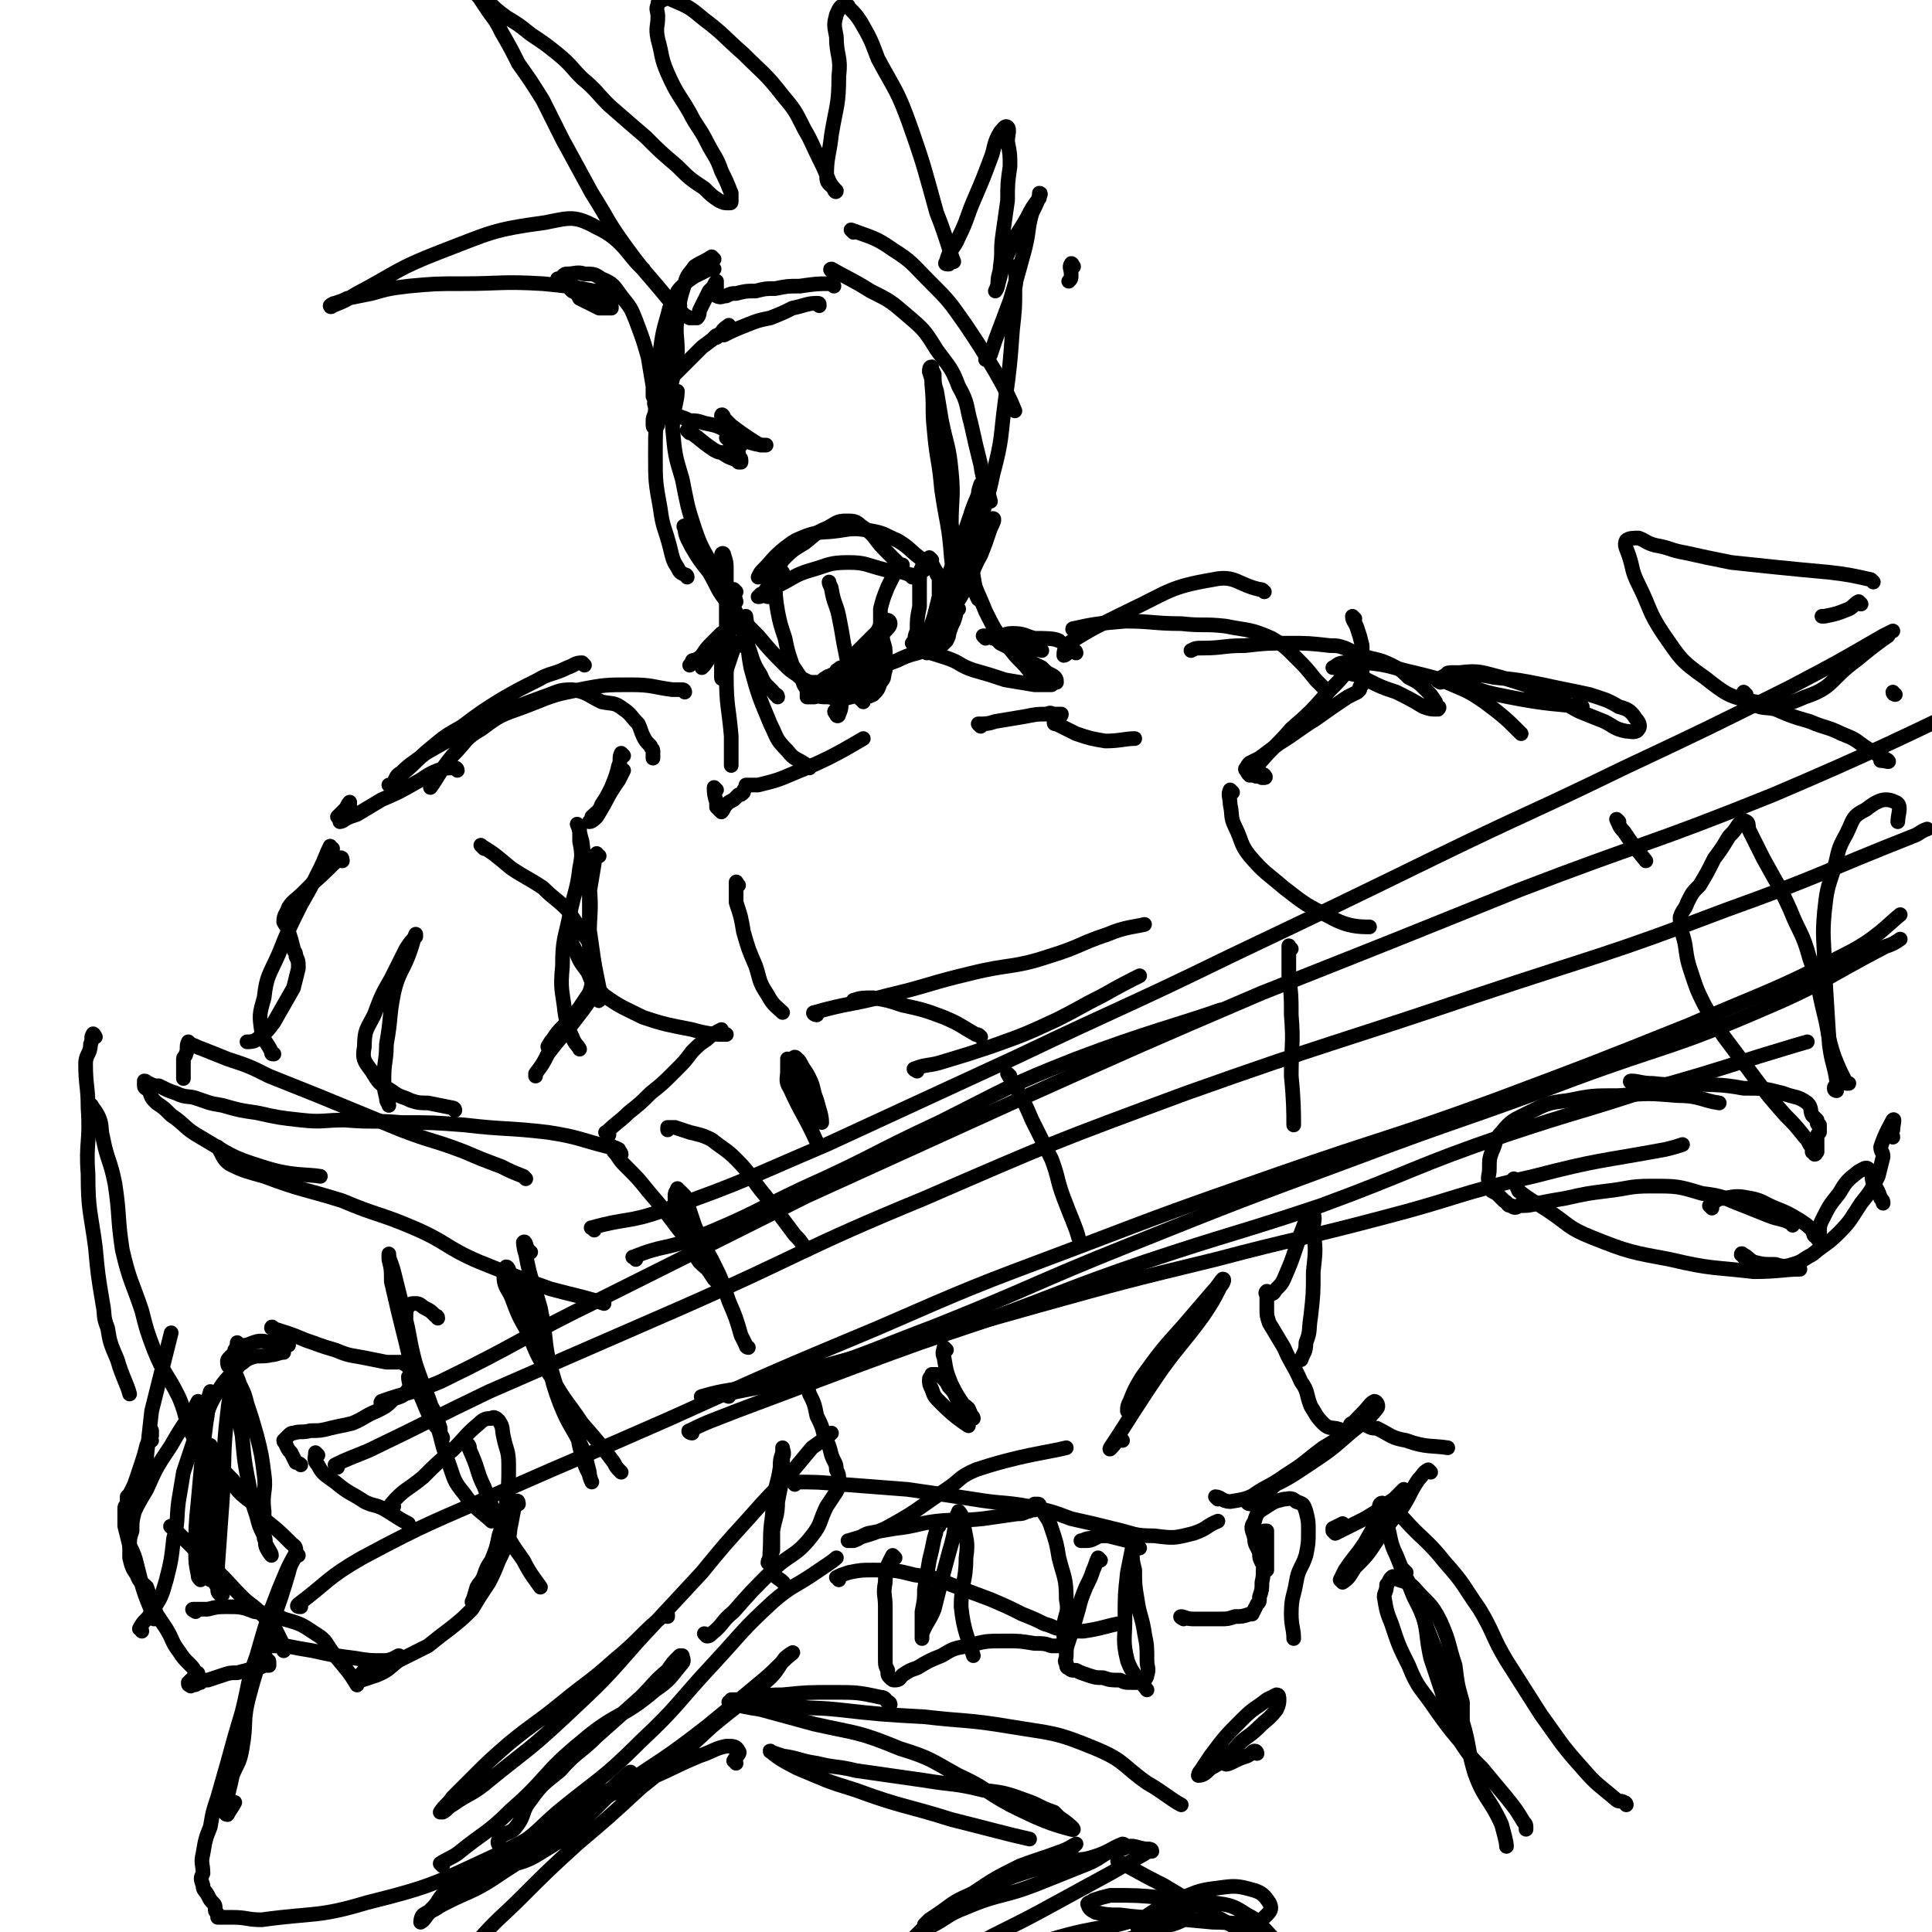 <svg viewBox='0 0 790 790' version='1.1' xmlns='http://www.w3.org/2000/svg' xmlns:xlink='http://www.w3.org/1999/xlink'><g fill='none' stroke='rgb(0,0,0)' stroke-width='6' stroke-linecap='round' stroke-linejoin='round'><path d='M301,242c0,0 -1,-1 -1,-1 0,2 1,5 1,5 -1,0 -2,-2 -4,-4 -3,-5 -3,-5 -5,-9 -4,-8 -5,-8 -8,-17 -3,-9 -3,-10 -5,-20 -3,-10 -3,-10 -4,-21 0,-7 2,-11 2,-15 '/><path d='M281,236c0,0 0,-1 -1,-1 -2,-1 -2,-1 -3,-3 -2,-3 -2,-4 -3,-8 -2,-8 -3,-8 -4,-16 -2,-11 -2,-11 -2,-22 0,-11 0,-11 2,-23 0,-8 1,-8 3,-16 1,-6 0,-6 1,-12 1,-4 1,-4 2,-8 1,-1 1,-1 2,-2 '/><path d='M292,106c0,0 -1,-1 -1,-1 -3,2 -4,2 -7,4 -2,3 -3,3 -4,7 -2,6 -2,7 -3,13 -1,8 0,8 0,15 -1,6 -1,6 -2,11 -1,4 -1,4 -2,8 -1,3 -1,3 -2,6 -1,2 -1,2 -2,4 0,1 0,1 -1,2 0,0 -1,0 -1,-1 0,-1 0,-1 0,-2 0,-2 1,-2 1,-5 0,-3 0,-3 1,-7 0,-9 0,-9 1,-17 1,-7 1,-7 3,-14 1,-4 1,-4 3,-7 1,-3 1,-3 3,-5 2,-2 2,-2 5,-4 2,-1 2,-1 4,-2 2,-1 2,-1 4,-1 0,0 0,0 0,0 '/><path d='M341,117c0,0 0,-1 -1,-1 -6,0 -6,0 -13,1 -5,0 -5,0 -10,1 -4,0 -4,0 -8,1 -4,0 -4,0 -8,1 -2,0 -2,0 -4,1 -2,0 -2,1 -4,0 0,-1 0,-2 0,-3 0,-1 0,-1 0,-2 0,-1 0,-1 0,-1 0,0 -1,1 -1,2 -1,1 -1,1 -2,2 -1,2 -1,2 -2,4 -1,2 -1,2 -2,4 0,1 0,2 -1,3 -1,0 -2,0 -3,0 -2,-1 -2,-1 -3,-2 -3,-3 -3,-3 -6,-6 -9,-11 -9,-10 -17,-21 -8,-11 -7,-11 -14,-22 -6,-11 -6,-11 -12,-22 -4,-8 -4,-8 -8,-16 -5,-8 -5,-8 -10,-15 -3,-6 -3,-6 -7,-13 -2,-4 -2,-4 -5,-8 -2,-3 -2,-3 -4,-6 -1,-1 -1,-1 -2,-3 0,0 -1,-1 -1,-1 1,1 2,1 3,3 2,1 2,1 4,3 3,3 3,3 7,6 5,3 5,3 10,7 6,4 6,4 11,8 6,5 5,5 10,10 6,5 6,6 11,11 8,7 8,7 15,13 6,6 6,6 13,12 5,5 5,5 11,9 3,3 3,3 6,5 2,1 2,1 4,1 1,0 1,0 1,-1 0,-2 0,-2 0,-3 -2,-5 -2,-5 -4,-9 -2,-6 -3,-6 -6,-12 -3,-6 -4,-6 -7,-12 -4,-7 -5,-7 -9,-16 -3,-7 -2,-7 -4,-14 -1,-5 0,-5 0,-9 0,-3 -1,-3 0,-5 0,-1 0,-2 2,-2 2,-1 2,-1 4,0 7,3 7,3 13,8 8,6 8,7 16,14 8,8 9,8 16,17 5,6 5,6 9,14 3,5 3,6 6,12 2,4 2,4 4,9 1,2 2,3 3,4 0,1 -1,0 -1,-1 -2,-2 -3,-2 -3,-5 0,-8 1,-8 2,-17 2,-12 3,-12 3,-24 1,-8 -1,-8 -1,-16 -1,-5 -1,-5 0,-9 1,-2 1,-3 3,-4 1,0 2,0 2,1 3,3 3,3 5,6 4,7 4,7 7,15 7,13 8,13 13,27 6,17 6,18 11,36 4,10 5,15 7,20 '/><path d='M388,108c-1,0 -2,0 -1,-1 1,-5 3,-5 5,-10 4,-8 3,-8 7,-17 3,-7 3,-7 6,-15 2,-5 1,-6 4,-11 1,-1 2,-3 3,-2 1,1 0,3 0,6 1,5 1,5 1,10 -1,7 -1,7 -1,14 -1,7 -1,7 -2,14 -1,7 0,7 -1,13 0,3 -1,3 -1,7 0,1 -1,3 -1,3 1,-1 1,-3 2,-6 1,-5 1,-5 3,-9 3,-8 4,-8 8,-15 2,-4 2,-4 5,-8 0,-1 1,-2 0,-2 0,2 -1,4 -3,8 -2,7 -1,7 -3,15 -3,11 -3,11 -6,21 -3,8 -3,8 -6,16 -1,3 -1,3 -2,6 -1,1 -1,1 -2,2 '/><path d='M439,109c0,0 -1,-2 -1,-1 -1,1 0,2 0,4 0,2 0,2 -1,3 '/><path d='M349,95c0,0 -1,-1 -1,-1 8,3 10,3 17,8 8,5 8,6 15,13 8,8 8,8 15,18 6,9 6,9 12,19 4,7 6,11 8,16 '/><path d='M341,111c-1,0 -2,-1 -1,-1 7,4 8,4 16,9 8,4 8,4 15,10 7,6 7,6 12,14 5,7 6,7 9,15 4,7 3,8 5,15 2,9 2,9 4,17 1,7 2,7 4,15 0,0 0,0 0,0 '/><path d='M281,216c-1,0 -2,-1 -1,-1 0,4 1,5 3,9 3,5 3,5 7,10 4,7 3,7 8,13 6,7 6,7 12,13 5,6 5,6 11,12 2,2 2,2 5,4 1,1 1,1 3,2 2,1 2,1 4,1 1,0 1,0 2,0 2,-1 1,-1 3,-2 1,-1 1,0 2,-1 1,0 1,-1 2,-1 0,-1 0,-1 1,-1 0,0 0,-1 1,-1 0,0 0,0 1,0 0,-1 1,-1 1,-1 2,-3 2,-3 4,-5 4,-4 4,-4 8,-8 2,-2 1,-3 4,-5 1,-1 2,0 2,1 0,1 -1,2 -3,4 -4,6 -4,5 -8,11 -4,6 -5,6 -8,13 -2,4 0,5 -2,9 0,1 -1,1 -1,0 -1,-1 -1,-1 0,-2 2,-4 2,-3 5,-6 4,-5 4,-4 8,-8 2,-3 2,-4 3,-6 0,-1 -1,-1 -1,-1 -2,2 -2,2 -4,4 -3,3 -3,3 -5,5 -1,2 -2,3 -1,4 0,0 2,-1 4,-2 5,-3 7,-5 10,-6 '/><path d='M387,248c0,0 -1,-1 -1,-1 0,1 0,5 1,4 3,-2 4,-4 7,-9 4,-7 3,-8 7,-15 2,-5 2,-5 4,-11 1,-2 2,-4 1,-4 -1,1 -2,3 -3,7 -4,6 -5,6 -8,13 -3,8 -2,9 -6,17 -3,6 -3,6 -6,12 -2,2 -2,2 -3,5 0,0 -1,1 -1,1 1,-3 2,-4 3,-8 2,-9 1,-9 4,-18 4,-13 5,-12 9,-25 2,-6 2,-6 5,-13 0,-2 0,-2 1,-5 0,0 1,-1 1,-1 -2,6 -3,7 -5,13 -1,6 -2,6 -3,12 -1,5 -1,5 -2,10 -1,4 -1,4 -1,9 0,3 0,3 0,7 0,3 0,3 -1,6 -1,2 -1,2 -2,5 0,1 0,1 -1,3 -1,1 -1,1 -2,2 -1,1 -1,1 -2,1 -2,1 -2,1 -5,1 -5,2 -5,1 -11,4 -8,3 -8,3 -16,7 -6,2 -6,2 -12,5 -3,2 -3,2 -6,3 -2,0 -2,0 -3,0 0,-1 0,-1 0,-2 '/><path d='M392,249c0,0 -1,0 -1,-1 -1,-2 -1,-2 -1,-5 -1,-8 0,-8 -1,-15 -1,-14 -2,-14 -4,-28 -1,-12 -2,-12 -3,-24 -1,-9 0,-9 -1,-19 0,-2 0,-2 -1,-5 0,-1 0,-2 1,-2 0,1 0,1 1,3 0,3 0,4 1,7 1,6 1,6 2,12 2,10 3,10 4,21 1,10 0,11 0,21 1,9 1,9 2,17 0,4 0,4 0,7 0,1 0,2 0,2 '/><path d='M302,264c0,0 -1,-1 -1,-1 -1,2 -1,2 -2,5 -1,3 -1,3 -2,6 0,1 0,1 -1,2 0,0 0,0 0,1 -1,0 -1,1 -1,0 0,-2 0,-3 0,-5 1,-4 2,-3 2,-7 1,-2 1,-2 1,-4 0,-2 0,-2 0,-3 -1,0 -2,1 -3,1 -2,2 -2,2 -4,4 -2,2 -2,2 -4,5 -1,1 -1,1 -3,2 -1,0 -1,0 -1,1 0,0 -1,1 -1,1 '/><path d='M299,257c-1,0 -1,-1 -1,-1 -2,2 -2,3 -3,6 -2,2 -2,2 -3,5 -2,2 -2,2 -4,5 0,0 -1,1 -1,1 '/><path d='M280,283c0,0 0,-1 -1,-1 -2,0 -2,0 -4,0 -8,-1 -8,-2 -17,-2 -10,0 -11,0 -21,2 -10,2 -10,2 -20,6 -10,4 -11,3 -20,10 -7,4 -6,5 -12,11 -5,6 -6,9 -9,13 '/><path d='M239,272c0,0 -1,-1 -1,-1 -3,0 -3,1 -6,2 -6,3 -7,2 -12,5 -8,4 -8,4 -15,8 -8,5 -8,5 -16,11 -7,4 -7,4 -13,9 -6,5 -5,5 -11,10 -2,2 -2,2 -4,4 -1,1 -2,1 -2,1 0,0 1,0 2,-1 1,-2 1,-3 3,-4 4,-4 5,-4 10,-8 12,-7 13,-7 26,-14 11,-5 11,-5 22,-9 6,-2 6,-3 12,-3 6,1 6,2 12,5 5,1 5,0 9,3 3,2 3,3 6,6 1,2 1,3 2,5 1,2 1,2 3,4 0,1 1,1 1,2 0,1 0,2 0,3 '/><path d='M255,309c0,0 -1,-1 -1,-1 -1,2 0,3 -1,5 -1,4 -1,4 -3,9 -2,4 -2,4 -4,7 -1,3 -2,3 -4,5 0,1 -1,2 -1,2 1,0 2,-1 3,-2 5,-8 4,-8 9,-15 1,-2 1,-2 2,-4 '/><path d='M187,315c0,0 0,-1 -1,-1 -3,0 -4,0 -7,1 -5,2 -5,3 -9,5 -7,4 -7,4 -14,7 -5,3 -5,3 -10,6 -3,1 -3,1 -5,2 -1,1 -2,1 -2,1 0,-1 0,-2 1,-3 1,-1 2,0 3,-2 0,-1 0,-3 0,-3 -1,1 -1,2 -2,3 -1,1 -1,1 -2,2 0,0 -1,1 -1,1 '/><path d='M215,482c0,0 0,0 -1,-1 -5,-2 -5,-2 -9,-4 -8,-3 -8,-3 -15,-6 -13,-5 -13,-4 -26,-9 -17,-7 -17,-7 -34,-14 -10,-4 -10,-4 -20,-8 -8,-4 -8,-4 -17,-7 -5,-2 -5,-2 -10,-4 -3,-1 -2,-1 -5,-2 0,0 -1,-1 -1,-1 -1,2 0,3 -1,5 0,1 -1,1 -1,2 0,4 0,6 0,8 '/><path d='M39,424c0,0 -1,-2 -1,-1 -1,1 0,2 -1,4 0,4 -2,4 -2,8 0,9 1,9 1,18 1,14 -1,14 0,27 0,15 1,15 3,30 1,11 1,11 3,23 1,5 0,5 2,10 1,6 1,6 4,13 2,7 4,10 5,14 '/><path d='M38,453c0,0 -1,-2 -1,-1 1,1 2,2 3,4 2,4 1,5 2,9 2,10 3,9 5,19 2,13 1,14 3,27 3,13 4,13 8,25 2,8 2,8 5,16 4,10 5,9 10,19 4,9 2,10 7,18 7,10 7,10 16,19 4,5 6,5 10,9 '/><path d='M86,595c0,-1 -1,-2 -1,-1 2,1 2,2 4,4 3,4 3,4 6,7 3,4 3,4 7,8 4,4 3,5 7,9 5,4 5,4 10,9 1,1 2,1 2,3 0,4 -2,4 -3,9 -3,10 -3,10 -7,21 -4,14 -5,14 -9,29 -3,11 -1,11 -3,22 -1,6 -2,6 -4,11 -1,5 -1,4 -2,9 -1,3 -1,3 -1,6 0,0 0,1 1,1 1,-2 2,-3 3,-5 '/><path d='M122,636c-1,0 -1,-1 -1,-1 -4,7 -4,8 -7,15 -5,13 -5,13 -9,27 -4,11 -3,11 -6,23 -3,10 -3,10 -6,21 -2,7 -2,7 -4,14 -2,6 -2,6 -3,12 -2,5 -2,5 -3,11 -1,4 0,4 0,8 -1,2 -1,2 0,5 0,2 1,2 2,4 1,2 1,2 2,3 1,1 1,1 1,3 0,0 0,0 0,0 0,1 1,1 1,2 0,0 0,1 0,1 1,0 2,0 3,0 1,0 1,0 3,0 6,0 6,1 12,1 22,-3 23,-1 43,-7 28,-7 28,-8 54,-20 23,-11 32,-19 45,-26 '/><path d='M181,763c0,0 -1,-1 -1,-1 3,-2 4,-2 7,-4 11,-9 12,-8 22,-18 15,-13 13,-15 29,-28 14,-12 16,-9 30,-21 6,-4 6,-5 11,-11 1,-1 0,-2 0,-3 0,0 -1,0 -1,0 -3,3 -3,3 -5,6 -6,5 -5,5 -11,11 -9,8 -9,8 -18,16 -7,7 -8,6 -15,14 -6,5 -7,5 -12,12 -4,5 -2,6 -6,11 -2,3 -5,2 -7,5 -1,2 0,2 1,4 0,1 1,1 2,1 3,-1 3,-1 6,-3 8,-6 7,-6 15,-13 17,-14 18,-13 34,-29 16,-15 15,-16 30,-32 12,-13 11,-13 24,-25 8,-7 9,-6 19,-13 3,-2 6,-4 7,-5 '/><path d='M322,649c0,0 0,0 -1,-1 -2,-3 -4,-2 -5,-6 -2,-5 -1,-6 -1,-12 0,-8 1,-8 1,-15 1,-8 2,-8 3,-15 0,-3 0,-3 1,-6 0,-1 0,-2 0,-2 0,1 1,2 0,4 0,4 0,4 0,8 -1,5 -1,5 -2,10 0,6 -1,6 -2,12 0,4 0,4 0,8 -1,3 -2,4 -2,5 '/><path d='M306,551c0,0 -1,0 -1,-1 -1,-2 -1,-2 -2,-4 -2,-7 -2,-7 -5,-14 -3,-9 -3,-9 -7,-17 -4,-7 -4,-7 -7,-14 -2,-6 -2,-6 -4,-12 -1,-1 -1,-1 -2,-2 -1,0 -1,-1 -1,-1 0,1 -1,1 -1,3 0,3 0,3 1,6 2,7 2,7 6,13 2,5 2,4 5,9 2,3 2,3 4,6 1,1 1,1 2,2 0,1 1,1 0,1 0,-1 0,-2 -1,-3 -3,-4 -4,-4 -7,-7 -5,-7 -4,-8 -9,-14 -6,-8 -6,-8 -12,-15 -4,-5 -4,-5 -9,-10 -2,-2 -2,-2 -4,-5 -1,-1 -1,-1 -2,-3 0,0 0,-1 0,0 0,0 0,1 1,1 0,1 0,1 1,1 1,1 1,1 1,1 0,0 1,0 1,0 0,-1 -1,-1 -1,-2 -2,-1 -2,-1 -4,-1 -12,-3 -12,-4 -25,-6 -17,-2 -17,-1 -34,-3 -13,-1 -13,-1 -26,-1 -11,-1 -11,0 -23,-1 -9,0 -9,1 -18,0 -9,-1 -9,-1 -18,-3 -7,-1 -7,-1 -14,-3 -6,-1 -5,-1 -11,-3 -3,-1 -4,0 -8,-2 -3,-1 -3,-1 -7,-3 -2,0 -2,0 -4,-1 -1,0 -1,-1 -2,-1 0,0 0,1 0,2 0,1 1,1 2,2 1,3 1,3 3,5 3,2 3,2 6,5 6,4 5,5 12,9 12,7 12,8 25,12 12,4 18,3 24,4 '/><path d='M90,470c0,0 -1,-1 -1,-1 2,3 2,5 5,7 6,3 7,3 14,5 16,6 16,5 32,10 14,6 15,5 29,11 14,6 13,8 27,14 15,6 15,6 29,11 11,3 13,3 22,6 '/><path d='M260,515c0,-1 -2,-1 -1,-1 12,-5 13,-3 26,-8 22,-9 22,-10 43,-20 29,-13 28,-14 56,-27 28,-14 28,-15 56,-26 29,-11 42,-14 59,-20 '/><path d='M243,503c0,-1 -2,-1 -1,-1 14,-4 15,-2 29,-7 34,-12 34,-13 67,-27 39,-18 39,-18 78,-36 44,-21 44,-20 87,-41 42,-20 42,-20 83,-40 39,-19 39,-18 78,-37 34,-16 34,-16 68,-33 19,-10 19,-10 38,-21 2,-1 2,-1 4,-2 '/><path d='M288,572c0,0 -2,-1 -1,-1 10,-3 11,-2 23,-5 25,-7 25,-7 51,-14 31,-9 31,-9 63,-18 36,-10 36,-10 73,-19 34,-9 34,-8 68,-17 31,-8 31,-10 62,-17 27,-7 27,-6 54,-11 4,-1 4,-1 7,-2 '/><path d='M283,586c-1,0 -2,-1 -1,-1 8,-4 9,-4 19,-8 24,-9 24,-9 48,-18 27,-10 27,-10 54,-19 33,-12 33,-13 65,-24 36,-12 36,-11 72,-23 38,-14 38,-16 76,-29 30,-10 30,-9 60,-19 21,-6 21,-6 43,-13 10,-3 13,-4 20,-6 '/><path d='M298,571c0,0 -1,0 -1,-1 13,-3 14,-2 28,-7 29,-9 29,-10 58,-21 40,-16 39,-17 79,-33 45,-18 45,-18 91,-35 45,-17 46,-16 91,-33 38,-14 39,-12 76,-28 26,-11 26,-13 51,-26 3,-1 3,-1 6,-3 '/><path d='M157,574c0,0 -2,0 -1,-1 11,-4 12,-3 24,-8 33,-16 33,-18 66,-34 42,-21 42,-21 84,-42 44,-20 44,-20 88,-40 49,-22 49,-22 98,-43 53,-21 53,-21 105,-42 52,-20 52,-18 104,-39 40,-17 56,-25 79,-36 '/><path d='M138,600c0,0 -1,-1 -1,-1 6,-3 7,-3 14,-6 25,-12 24,-12 49,-24 39,-17 39,-17 78,-34 50,-22 49,-24 100,-45 53,-23 53,-23 107,-43 59,-21 60,-20 119,-40 51,-17 52,-16 102,-35 39,-14 38,-15 76,-30 3,-1 3,-2 6,-3 '/><path d='M123,657c-1,0 -2,0 -1,-1 12,-9 12,-11 26,-19 28,-15 28,-14 57,-27 34,-15 35,-15 69,-30 42,-19 42,-19 85,-37 39,-17 39,-17 79,-32 42,-16 42,-16 85,-31 43,-15 44,-14 88,-30 40,-15 40,-15 80,-31 32,-14 33,-13 64,-29 12,-6 17,-12 22,-16 '/><path d='M413,440c0,0 -1,-1 -1,-1 1,2 2,3 3,5 4,7 4,7 7,14 4,8 4,8 8,16 3,8 2,8 5,16 3,8 5,12 6,16 '/><path d='M528,388c-1,0 -1,-2 -1,-1 0,5 0,6 0,12 1,8 1,8 1,16 1,12 0,12 0,25 1,10 1,15 1,20 '/><path d='M662,336c0,0 -1,-1 -1,-1 1,2 1,3 3,5 4,6 5,7 9,12 '/><path d='M761,247c0,0 -1,-1 -1,-1 -2,1 -2,2 -4,3 -5,2 -5,2 -10,3 -1,0 -1,0 -1,0 '/><path d='M733,501c0,0 0,-1 -1,-1 -4,-2 -4,-1 -9,-3 -5,-2 -5,-2 -10,-4 -8,-3 -8,-4 -17,-5 -10,-3 -10,-3 -21,-3 -9,0 -9,1 -18,2 -8,1 -8,1 -17,3 -6,1 -6,1 -11,2 -4,1 -4,1 -8,1 -1,1 -2,1 -3,0 -2,0 -1,-1 -3,-2 -1,-1 -1,-1 -2,-2 -1,-1 -1,-1 -3,-2 0,-2 -1,-2 -1,-3 -1,-3 0,-3 0,-6 0,-4 0,-4 1,-7 2,-4 1,-5 4,-8 4,-5 5,-5 11,-8 8,-4 8,-4 16,-5 10,-2 10,-2 21,-2 12,-1 12,-1 24,0 9,0 10,2 17,3 '/><path d='M668,443c-1,0 -2,-1 -1,-1 3,0 4,1 9,1 8,1 8,0 15,0 11,1 11,0 22,2 8,0 8,0 16,2 5,2 6,1 10,4 2,2 1,3 2,5 1,1 1,1 2,2 0,1 0,1 0,1 0,1 1,1 1,1 0,1 0,2 0,3 -1,1 -1,1 -1,3 0,1 0,1 0,3 0,1 0,1 0,2 -1,0 0,1 -1,1 0,0 0,-1 -1,-1 0,-1 0,-2 -1,-3 -1,-2 -1,-2 -2,-3 -4,-5 -4,-5 -8,-9 -7,-8 -7,-8 -13,-16 -6,-8 -6,-8 -12,-16 -4,-6 -4,-6 -8,-13 -3,-6 -3,-6 -5,-12 -2,-6 -2,-6 -3,-13 -1,-5 -2,-5 -2,-11 1,-3 2,-3 3,-6 2,-4 2,-4 5,-7 3,-5 3,-5 6,-11 3,-4 3,-4 6,-9 2,-2 2,-2 4,-5 1,-1 2,-2 3,-1 1,0 1,2 1,3 3,6 3,6 6,12 6,11 6,10 11,21 4,10 5,9 8,20 4,11 3,11 6,23 2,8 1,8 4,17 2,5 2,5 5,11 0,0 0,0 1,0 '/><path d='M751,446c0,0 -1,0 -1,-1 0,-1 1,-1 1,-3 -1,-7 -2,-7 -3,-15 -1,-16 -1,-16 -2,-32 0,-11 -1,-11 0,-22 1,-9 1,-9 4,-18 2,-7 1,-7 5,-14 3,-6 2,-7 8,-10 5,-4 8,-5 12,-3 3,1 1,5 1,8 '/><path d='M700,494c0,-1 -1,-1 -1,-1 3,-2 3,-3 6,-3 5,-1 6,-1 11,0 5,1 5,2 10,4 5,2 5,2 10,5 3,2 3,2 5,4 1,2 0,2 2,3 0,1 1,1 1,1 0,-1 0,-2 0,-3 0,-2 0,-3 1,-5 3,-6 3,-6 7,-11 3,-5 3,-5 8,-9 2,-1 3,-2 4,-1 2,2 1,3 2,6 2,3 2,3 3,6 1,1 1,1 1,2 '/><path d='M766,238c0,0 -1,-1 -1,-1 -9,-2 -9,-2 -17,-3 -11,-1 -11,-1 -21,-2 -9,-1 -10,-1 -19,-2 -10,-2 -10,-2 -19,-4 -6,-1 -6,-2 -12,-3 -4,-1 -4,-2 -7,-3 -2,0 -4,0 -5,1 -1,2 0,3 1,6 2,6 1,6 4,12 5,10 4,11 10,20 7,10 7,11 17,18 9,7 10,8 21,10 9,2 11,2 20,-2 12,-4 10,-7 21,-15 6,-5 10,-8 13,-10 '/><path d='M714,284c0,0 -1,-1 -1,-1 1,2 2,3 4,5 4,2 5,1 9,2 7,3 7,3 14,5 7,3 7,2 13,5 5,2 5,2 9,5 3,2 3,2 5,3 2,2 4,2 5,3 1,1 -1,0 -3,0 '/><path d='M775,284c0,0 -1,0 -1,-1 '/><path d='M140,352c0,0 0,-2 -1,-1 -5,4 -5,5 -11,10 -2,2 -2,2 -4,4 -3,3 -4,3 -6,6 -1,3 -2,3 -2,6 1,2 2,2 2,4 1,3 1,3 2,7 0,1 1,1 1,3 1,2 1,2 1,5 -1,4 -1,4 -2,8 -4,7 -4,7 -8,14 -3,4 -3,4 -7,7 -1,1 -3,1 -4,1 '/><path d='M136,347c-1,0 -1,-1 -1,-1 -2,4 -2,5 -4,9 -4,8 -4,8 -8,15 -5,10 -5,10 -9,20 -4,9 -5,9 -6,18 -2,7 -2,7 -1,14 1,4 2,4 4,8 0,1 0,1 1,1 '/><path d='M198,347c-1,-1 -2,-2 -1,-1 5,3 6,4 12,9 6,4 7,4 13,8 5,5 5,4 10,9 4,6 4,6 8,12 2,3 1,3 2,7 1,2 1,2 1,4 0,3 0,3 -1,5 0,3 0,3 -1,6 -2,3 -2,3 -4,6 -3,4 -3,4 -6,7 -3,3 -3,3 -5,6 -1,1 -2,3 -2,3 2,-2 4,-4 7,-8 4,-4 4,-4 8,-8 2,-3 1,-3 3,-5 1,-1 2,-2 2,-2 -3,4 -4,6 -8,11 -6,8 -6,7 -12,15 -2,4 -2,4 -5,8 0,0 0,1 0,1 '/><path d='M58,667c0,-1 -1,-1 -1,-1 2,-4 3,-3 5,-7 4,-6 4,-6 6,-13 2,-8 2,-8 3,-17 2,-7 1,-7 2,-15 1,-6 1,-6 2,-12 2,-6 2,-6 4,-12 2,-6 2,-6 5,-11 3,-7 3,-7 7,-13 3,-4 4,-4 7,-8 2,-1 2,-2 5,-3 3,-1 4,0 8,-1 2,0 3,-1 5,-1 '/><path d='M112,544c0,-1 -1,-2 -1,-1 6,2 7,2 14,5 6,2 5,2 12,4 5,2 5,2 11,3 5,1 5,1 10,2 3,0 3,0 6,0 2,1 2,1 3,2 '/><path d='M168,564c0,0 -1,-1 -1,-1 0,2 1,3 0,5 -2,3 -3,3 -6,4 -3,3 -3,3 -7,5 -5,2 -5,3 -10,5 -4,1 -5,1 -9,2 -4,1 -4,1 -8,1 -4,1 -4,0 -7,1 -1,0 -1,0 -2,1 -1,1 -1,1 -2,2 0,1 1,1 1,2 1,2 1,2 2,3 1,2 1,2 2,4 1,0 2,1 2,1 '/><path d='M130,595c0,0 -1,-1 -1,-1 0,2 -1,3 1,5 2,4 3,4 7,7 6,5 6,4 12,8 4,2 4,1 8,3 5,3 6,4 10,6 '/><path d='M161,616c0,-1 -1,-1 -1,-1 5,-6 7,-6 13,-11 6,-6 6,-6 12,-11 6,-6 5,-6 11,-11 2,-2 3,-2 5,-2 1,-1 2,0 3,1 2,3 1,3 2,7 1,5 2,5 2,11 0,8 0,8 -1,16 -1,7 -1,7 -3,13 -1,5 -1,5 -3,10 -2,3 -2,3 -3,6 -1,3 -2,3 -3,5 -1,3 -1,4 -2,6 '/><path d='M212,615c0,0 0,-2 -1,-1 -1,3 -1,4 -2,9 -1,4 0,4 -2,8 -1,3 -1,3 -3,7 -2,5 -2,5 -4,9 -4,6 -4,6 -7,11 -4,4 -4,4 -9,8 -4,3 -4,3 -9,7 -6,3 -6,3 -12,6 -4,3 -4,4 -9,6 -3,1 -3,1 -6,2 -1,0 -2,1 -2,1 0,-1 1,-3 3,-5 2,-1 2,-1 5,-2 2,-1 2,-1 5,-2 1,-1 1,0 3,-1 0,0 2,-1 1,-1 -2,1 -3,2 -6,2 -6,0 -6,0 -12,-1 -8,-1 -8,-1 -17,-3 -6,-1 -6,-1 -11,-2 -3,0 -3,0 -6,0 -2,0 -2,0 -3,0 0,-1 0,-1 -1,-1 0,1 0,2 1,3 0,1 0,1 0,2 1,1 1,1 1,2 1,0 1,0 1,1 0,0 0,0 0,1 0,0 -1,0 -2,0 -2,1 -2,1 -4,1 -3,1 -3,1 -7,2 -3,0 -3,0 -6,1 -3,1 -3,1 -6,2 -2,0 -2,0 -3,1 -2,0 -1,1 -3,1 0,0 0,0 -1,0 0,0 0,1 0,0 -1,0 -1,0 -1,-1 1,-1 1,0 1,-1 1,0 1,0 1,-1 0,0 0,0 1,-1 0,0 1,0 1,0 0,-1 0,-1 -1,-1 -1,-2 -1,-2 -2,-3 -3,-3 -3,-3 -5,-6 -3,-4 -2,-4 -5,-9 -2,-3 -2,-3 -4,-6 -1,-3 -1,-3 -2,-6 -1,-2 -1,-2 -2,-5 -2,-2 -3,-2 -4,-5 -2,-3 -2,-3 -3,-7 0,-2 0,-2 0,-5 0,-3 0,-3 1,-6 0,-4 0,-4 1,-8 2,-4 2,-4 5,-9 4,-9 4,-9 10,-18 5,-9 8,-12 11,-18 '/><path d='M62,589c0,0 -1,0 -1,-1 0,-1 0,-2 1,-3 0,0 0,1 0,2 -1,2 -1,2 -2,4 -1,4 -1,4 -2,7 -1,3 -1,3 -2,6 -1,3 -1,3 -2,5 -1,2 -1,2 -2,3 0,2 0,2 0,3 -1,1 -1,1 -1,2 0,1 0,1 0,2 0,3 0,3 0,5 1,4 1,4 2,8 2,4 2,4 3,8 1,4 1,4 2,8 2,7 4,10 5,14 '/><path d='M71,625c0,0 -2,-1 -1,-1 7,7 8,8 16,16 7,6 7,7 13,13 3,3 4,3 7,6 2,2 2,2 4,4 2,2 2,2 3,4 1,2 1,2 2,4 0,2 1,3 1,4 '/><path d='M80,659c0,0 -2,-1 -1,-1 2,0 3,0 6,0 4,-1 4,-1 8,-1 5,0 6,0 11,2 6,1 6,0 12,3 7,2 7,2 13,6 5,3 4,4 8,9 5,6 6,7 9,12 '/><path d='M61,602c0,0 -1,0 -1,-1 0,-3 0,-3 0,-6 1,-9 1,-9 2,-18 4,-16 4,-16 8,-32 '/><path d='M186,454c0,0 0,-1 -1,-1 -5,-1 -5,-1 -10,-2 -3,0 -4,0 -7,-1 -4,-2 -4,-1 -8,-4 -5,-3 -5,-3 -8,-8 -3,-4 -4,-5 -3,-10 0,-7 1,-7 4,-13 3,-8 3,-8 7,-15 3,-6 3,-6 6,-12 2,-3 2,-3 4,-5 0,0 0,-1 0,-1 -1,2 -1,3 -2,6 -3,9 -5,9 -7,18 -2,10 -1,10 -3,21 0,7 -1,7 -1,14 0,4 0,4 1,8 0,2 1,2 1,3 '/><path d='M179,539c0,-1 -1,-1 -1,-1 -2,-2 -2,-2 -4,-3 -2,-1 -2,-2 -4,-2 -2,0 -2,0 -3,1 -1,2 -1,2 -1,5 -1,5 -1,5 1,11 1,8 2,8 5,16 2,6 3,6 6,12 1,3 1,3 2,6 0,2 0,2 0,3 1,0 1,1 1,1 -1,-2 -1,-3 -3,-5 -3,-5 -3,-5 -5,-10 -5,-11 -4,-12 -7,-24 -3,-12 -3,-12 -6,-25 0,-5 0,-5 -1,-9 0,-1 0,-3 0,-2 0,2 1,3 2,7 2,8 2,8 4,16 3,11 2,11 5,22 4,12 5,11 8,23 3,8 2,8 5,16 3,8 2,8 7,14 4,6 8,8 11,11 '/><path d='M217,512c0,0 -1,0 -1,-1 -1,-1 -1,-4 -2,-3 0,0 0,2 1,5 2,11 3,11 6,22 3,14 1,14 5,27 3,11 5,10 9,20 2,7 1,7 3,13 1,4 1,4 3,8 0,1 1,3 1,3 0,0 -1,-2 -1,-4 -1,-4 -1,-4 -2,-8 -5,-11 -6,-10 -10,-20 -5,-13 -3,-13 -8,-26 -3,-9 -3,-9 -7,-17 -2,-5 -2,-5 -5,-10 -1,-1 -1,-3 -2,-3 0,0 -1,2 -1,3 0,5 1,5 3,9 3,8 3,8 7,15 4,10 4,10 10,19 5,9 6,9 12,18 7,8 7,8 13,16 1,2 1,2 3,4 '/><path d='M192,592c0,-1 -1,-2 -1,-1 1,1 1,2 2,4 3,7 2,7 5,13 3,8 3,8 7,15 4,8 4,8 9,15 3,6 5,8 7,11 '/><path d='M273,661c0,-1 0,-2 -1,-1 -10,8 -10,10 -21,19 -10,9 -10,8 -21,17 -11,9 -11,8 -22,17 -8,7 -8,7 -15,14 -4,4 -4,4 -8,8 -2,3 -3,3 -5,6 0,0 1,0 1,0 2,-1 2,-2 4,-3 7,-5 8,-4 15,-10 16,-13 16,-12 31,-26 16,-15 16,-15 30,-31 13,-14 13,-14 26,-28 9,-11 9,-11 19,-22 8,-9 8,-9 16,-17 5,-6 5,-6 10,-12 4,-3 6,-4 8,-6 '/><path d='M328,558c0,0 -1,-1 -1,-1 0,2 0,3 1,5 2,4 2,4 3,8 2,4 2,4 3,9 2,4 2,4 3,8 2,4 2,4 3,8 1,3 2,3 2,6 1,2 1,2 1,4 0,3 0,3 -1,5 -2,3 -2,3 -4,6 -3,6 -2,7 -6,12 -7,9 -9,7 -17,15 -8,8 -8,8 -15,16 -5,4 -4,5 -9,9 -1,1 -1,1 -2,1 0,0 0,0 -1,-1 '/><path d='M330,511c0,0 -1,0 -1,-1 -2,-3 -2,-3 -4,-5 -6,-8 -6,-8 -12,-16 -6,-7 -5,-8 -12,-15 -4,-4 -5,-4 -10,-8 -4,-2 -5,-2 -9,-3 -3,-1 -3,-1 -6,-2 -1,0 -1,0 -3,0 0,0 0,1 0,1 '/><path d='M245,350c-1,0 -1,-1 -1,-1 -1,1 -1,2 -1,4 -1,6 -1,6 -2,12 0,7 0,8 0,15 1,7 1,7 2,14 1,5 1,5 2,10 0,3 0,5 0,5 0,1 -1,-2 -1,-4 -1,-3 -2,-3 -3,-6 0,-7 0,-8 0,-15 0,-11 1,-11 0,-22 -1,-9 -2,-9 -3,-18 -1,-3 -1,-5 -2,-7 0,0 1,1 1,1 0,3 0,3 0,6 1,5 1,6 0,11 -1,9 -2,9 -4,19 -2,10 -3,10 -3,21 -1,10 0,10 1,19 1,6 1,6 3,10 1,3 2,3 3,5 '/><path d='M234,384c0,0 -1,-2 -1,-1 0,2 1,3 2,5 2,5 2,5 5,9 3,5 3,6 7,10 7,5 8,5 16,9 9,3 10,3 20,5 7,2 10,2 14,2 '/><path d='M302,362c-1,-1 -1,-2 -1,-1 0,3 0,4 0,8 2,6 2,6 3,12 2,7 2,7 5,14 2,6 1,6 5,12 2,4 4,5 6,7 '/><path d='M334,415c-1,0 -2,-1 -1,-1 14,-4 15,-3 30,-7 17,-4 17,-5 34,-9 16,-4 17,-2 32,-7 13,-4 12,-5 24,-9 7,-3 11,-3 15,-4 '/><path d='M375,438c0,0 -2,-1 -1,-1 5,-2 6,-1 12,-3 10,-3 10,-3 19,-6 14,-5 14,-5 27,-11 10,-5 9,-5 19,-10 7,-4 11,-6 15,-8 '/><path d='M376,266c0,0 -2,-1 -1,-1 5,2 6,2 12,4 6,2 5,3 11,5 7,2 7,2 13,4 6,1 6,1 12,2 4,0 4,0 7,0 1,-1 2,-1 2,-1 0,-1 0,-2 -2,-3 -2,-1 -2,-1 -4,-3 -4,-2 -4,-2 -8,-4 -2,-2 -2,-2 -5,-4 -2,-1 -2,-1 -4,-2 -1,-1 -1,-1 -2,-2 0,0 -1,0 -1,0 3,0 4,0 7,1 6,2 9,3 13,4 '/><path d='M403,261c0,0 -1,-1 -1,-1 2,0 3,0 5,0 4,0 4,-1 7,-1 5,0 5,1 9,2 5,0 8,0 10,1 '/><path d='M401,297c0,0 -1,-1 -1,-1 3,0 4,0 7,-1 6,-1 6,-1 12,-2 5,-1 5,-1 9,-1 2,-1 2,0 3,0 1,0 1,0 1,0 1,0 2,0 2,0 0,1 -1,1 -2,1 0,0 -1,0 -1,1 0,0 0,1 0,1 0,1 0,1 1,1 4,2 4,2 8,4 6,2 6,2 12,3 6,0 8,-1 12,-1 '/><path d='M293,323c0,0 -1,-1 -1,-1 0,2 0,3 1,6 0,1 0,1 0,2 1,1 1,1 1,1 1,1 1,1 1,1 1,-1 1,-2 2,-3 1,-1 1,-1 3,-2 1,-1 1,-1 2,-2 1,0 1,0 2,-1 0,-1 0,-1 1,-2 0,0 0,0 0,-1 0,0 0,0 0,0 2,0 2,0 5,0 8,-2 8,-2 15,-5 15,-6 21,-10 28,-14 '/><path d='M440,267c0,0 0,-1 -1,-1 -2,0 -3,2 -4,2 0,-1 0,-3 2,-5 11,-7 12,-7 24,-13 17,-8 17,-10 35,-13 9,-2 10,2 19,4 1,0 1,0 2,1 '/><path d='M440,258c-1,0 -2,-1 -1,-1 9,-2 10,-2 21,-3 11,0 12,1 23,1 9,1 9,0 18,1 10,2 10,1 19,5 5,3 5,3 10,8 4,4 4,4 8,9 3,3 4,4 5,5 '/><path d='M554,253c0,0 -1,-1 -1,-1 0,2 1,2 2,5 1,3 1,3 2,7 0,2 0,2 0,5 0,3 0,3 0,7 0,1 0,1 0,2 -1,0 0,0 0,1 0,1 0,1 0,1 -1,1 -1,1 -1,1 0,1 0,1 0,1 -1,1 -1,1 -1,1 -2,1 -2,1 -4,2 -6,4 -6,4 -13,9 -8,5 -7,5 -15,10 -4,3 -4,3 -8,6 -2,1 -2,1 -4,2 -1,1 -1,1 -1,2 -1,0 -1,1 0,1 0,1 0,1 1,2 1,0 1,0 2,0 1,1 1,0 2,0 1,0 1,1 1,1 1,0 1,0 1,0 1,0 0,-1 0,-1 -1,-1 -1,0 -2,-1 0,0 -1,0 -1,0 -1,0 -1,-1 -1,-1 0,-2 1,-2 2,-3 6,-7 7,-7 13,-14 8,-7 8,-7 15,-15 5,-5 5,-5 9,-10 1,-2 2,-3 1,-5 0,-2 -1,-2 -3,-3 -3,-1 -3,-1 -6,-1 -9,-1 -9,-1 -17,-1 -9,0 -9,0 -18,1 -9,0 -9,1 -17,1 -3,0 -3,0 -5,1 '/><path d='M428,279c-1,0 -1,-1 -1,-1 -2,-1 -2,-1 -4,-2 -3,-2 -2,-2 -5,-5 -3,-3 -3,-3 -6,-7 -5,-6 -5,-6 -9,-14 -4,-10 -5,-10 -7,-21 -2,-6 0,-10 0,-12 '/><path d='M416,110c0,0 -1,-1 -1,-1 0,3 1,4 0,9 0,8 0,8 -1,17 -1,14 -1,14 -3,29 -2,15 -1,15 -5,30 -2,10 -3,10 -5,20 -2,6 -3,6 -3,13 -1,7 0,7 1,15 0,1 0,1 1,3 '/><path d='M318,285c0,0 0,-1 -1,-1 -3,-4 -4,-3 -6,-8 -4,-6 -3,-7 -6,-14 -3,-8 -3,-8 -6,-17 -2,-7 -2,-6 -4,-13 0,-3 0,-3 0,-5 0,-1 1,-1 1,0 1,3 1,3 1,6 0,8 0,8 0,15 0,14 0,14 0,28 0,13 1,13 2,25 0,6 0,9 0,12 '/><path d='M331,314c0,-1 0,-1 -1,-1 -4,-3 -5,-2 -8,-6 -5,-5 -4,-5 -7,-11 -5,-12 -5,-12 -8,-23 -2,-10 -1,-15 -2,-21 '/><path d='M249,464c-1,-1 -2,-1 -1,-1 4,-4 5,-4 9,-8 5,-4 5,-4 9,-8 5,-4 5,-4 10,-9 4,-4 4,-4 7,-8 3,-3 3,-3 6,-5 2,-2 4,-3 6,-4 '/><path d='M350,410c0,0 -1,-1 -1,-1 3,-1 4,-1 8,-1 6,1 6,1 12,3 9,2 9,2 17,5 7,3 6,3 13,7 1,0 1,0 2,1 '/><path d='M323,434c0,0 -1,-1 -1,-1 2,5 2,6 5,12 2,3 2,3 4,6 1,3 1,3 3,5 1,1 2,3 2,3 0,-3 -1,-5 -2,-9 -2,-5 -1,-5 -3,-9 -1,-2 -1,-2 -3,-5 -1,-2 -1,-2 -2,-3 -1,-1 -1,-1 -2,0 -1,0 -1,0 -2,1 0,2 0,2 0,4 0,3 -1,4 1,7 5,11 6,11 11,22 '/><path d='M387,552c0,0 -1,-1 -1,-1 0,1 -1,2 0,4 1,6 1,6 3,11 2,4 2,4 4,7 2,3 2,3 4,6 1,0 1,1 1,1 -1,-1 -1,-2 -2,-4 -2,-2 -2,-1 -4,-3 -2,-3 -1,-3 -4,-6 -1,-2 -1,-2 -3,-4 -1,-1 -1,-1 -2,-1 -1,0 -1,0 -2,0 0,1 -1,1 -1,2 0,2 0,2 1,4 1,3 1,3 4,6 5,5 8,7 11,9 '/><path d='M558,269c0,0 -1,-1 -1,-1 5,2 6,1 12,4 4,2 4,2 7,5 4,2 4,2 7,5 2,2 2,2 4,5 0,1 0,1 1,2 0,0 1,0 0,1 0,0 0,0 -1,0 -2,0 -2,0 -5,-1 -5,-3 -5,-3 -11,-6 -6,-2 -6,-2 -12,-5 -4,-2 -4,-2 -9,-3 -2,-1 -2,-1 -4,-2 -1,0 -1,0 -1,0 2,-1 2,-2 5,-2 5,-1 5,-1 9,0 10,1 10,2 19,4 8,2 9,2 16,5 7,3 7,3 13,7 8,6 9,7 15,13 '/><path d='M504,324c0,0 -1,-1 -1,-1 -1,2 0,3 0,6 1,4 0,5 2,9 3,6 2,7 6,12 6,7 7,7 14,13 9,7 9,7 19,12 7,4 12,4 16,4 '/><path d='M589,279c0,0 -2,-1 -1,-1 3,-2 4,-3 9,-3 8,-1 9,0 17,2 10,3 10,3 20,7 6,3 6,4 12,7 5,2 5,2 10,4 4,2 4,3 9,4 2,0 4,1 5,-1 1,-1 0,-3 -1,-4 -2,-3 -3,-4 -7,-5 -5,-3 -6,-3 -12,-5 -9,-2 -10,-2 -19,-4 -10,-2 -10,-2 -20,-3 -5,-1 -5,-1 -11,-1 -3,-1 -3,-1 -6,-1 -1,0 -3,0 -2,1 1,1 2,2 5,3 10,4 10,4 20,6 15,3 21,3 30,4 '/><path d='M620,483c0,0 -1,-1 -1,-1 1,2 1,3 2,5 5,4 6,4 12,8 9,6 8,7 18,11 15,6 16,6 32,9 17,4 17,3 34,5 10,0 13,-1 19,-1 '/><path d='M713,514c0,-1 -1,-2 -1,-1 2,0 3,2 5,3 4,1 4,1 9,1 3,1 4,1 7,0 4,-1 4,-2 8,-4 6,-5 6,-4 11,-9 5,-5 5,-6 9,-12 4,-5 4,-5 7,-11 1,-4 1,-4 2,-8 0,-2 -1,-2 -1,-4 2,-6 4,-9 5,-11 1,-1 0,2 0,4 -1,2 0,2 0,3 0,0 0,0 0,0 '/><path d='M86,646c-1,-1 -1,-1 -1,-1 -1,-2 -1,-2 -1,-4 1,-6 1,-6 2,-12 0,-8 0,-8 0,-16 1,-8 1,-8 1,-15 0,-3 0,-3 -1,-6 0,0 0,-1 0,-1 -1,1 -1,2 -2,3 -1,4 0,4 0,7 -1,6 -1,6 -1,11 -1,6 -1,6 -1,13 0,5 0,5 1,10 0,3 0,3 0,7 -1,1 -1,1 -1,3 0,0 0,1 0,1 -1,-1 -1,-1 -1,-2 -1,-5 -1,-5 -1,-9 0,-11 0,-11 1,-21 1,-11 1,-11 2,-22 1,-8 1,-8 2,-16 0,-3 0,-3 1,-6 0,0 0,-1 0,-1 -1,3 -1,4 -1,8 -1,8 -2,8 -2,16 0,13 1,13 1,26 1,8 1,8 2,17 0,5 0,5 1,9 1,4 3,4 4,7 0,0 -1,0 -1,0 -1,-1 -1,-1 -1,-3 0,-4 0,-4 0,-9 1,-14 1,-14 2,-28 1,-17 0,-17 2,-34 1,-10 2,-9 3,-19 1,-4 0,-4 1,-8 0,-1 0,-2 0,-2 0,0 0,2 -1,3 0,6 -1,6 0,12 0,12 1,12 3,23 1,11 1,11 3,21 1,6 1,6 3,12 1,4 1,4 3,8 1,2 0,3 1,5 1,2 2,3 2,3 0,-1 -1,-2 -2,-4 -1,-1 0,-1 -1,-3 0,-6 0,-6 0,-11 -1,-8 1,-8 0,-15 -1,-8 -1,-8 -3,-16 -2,-7 -2,-7 -4,-13 -1,-4 -1,-4 -3,-8 -1,-3 -1,-3 -3,-6 -1,-1 -2,-1 -2,-3 0,-1 0,-1 1,-2 1,-1 1,-1 2,-2 3,-2 3,-3 5,-3 5,-2 5,-2 10,-1 4,0 6,1 7,1 '/><path d='M325,607c0,-1 -1,-1 -1,-1 10,0 11,0 21,1 13,1 13,1 26,2 14,2 14,2 27,4 12,2 12,1 23,3 9,2 9,2 17,5 9,2 9,2 17,4 9,2 8,3 17,3 8,1 8,1 16,-1 6,-2 5,-3 10,-5 '/><path d='M498,613c0,0 -1,-1 -1,-1 2,0 3,2 6,2 6,-1 7,-1 12,-4 11,-5 11,-5 20,-11 9,-6 9,-6 17,-13 6,-5 7,-5 11,-10 1,-1 0,-3 -1,-3 -2,1 -2,2 -5,5 -7,7 -6,7 -14,14 -9,7 -10,6 -19,13 -5,4 -4,4 -9,8 -2,1 -2,2 -3,2 -1,0 -2,0 -2,-1 0,-1 1,-1 3,-3 6,-4 6,-3 13,-8 8,-5 7,-5 15,-11 5,-3 5,-3 10,-6 3,-2 3,-2 5,-4 1,0 2,0 1,0 -1,0 -1,1 -3,1 -1,0 -1,0 -2,0 0,0 0,-1 1,-1 0,0 0,0 1,0 2,-1 2,-1 3,0 1,0 1,0 2,1 2,1 2,1 4,1 6,3 6,4 12,5 8,3 11,2 17,3 '/><path d='M550,586c-1,0 -1,0 -1,-1 -4,-2 -5,0 -8,-3 -3,-3 -3,-4 -5,-7 -2,-5 -1,-6 -4,-10 -3,-7 -4,-7 -7,-14 -3,-5 -3,-5 -6,-10 -1,-3 -1,-3 -1,-6 0,-2 0,-2 0,-4 0,-1 0,-1 0,-2 0,0 -1,0 0,-1 0,0 0,0 1,1 1,0 1,0 1,0 1,0 1,-1 2,-2 2,-2 2,-2 3,-4 3,-7 3,-7 5,-13 2,-6 2,-6 4,-11 1,-2 1,-3 2,-4 0,-1 1,0 1,1 1,3 0,3 0,7 1,8 1,8 0,17 0,9 0,9 -1,18 -1,6 0,6 -2,11 0,4 -1,4 -2,7 0,0 0,0 0,0 '/><path d='M459,589c-1,0 -1,-1 -1,-1 -2,2 -5,6 -4,4 8,-12 10,-16 21,-32 8,-11 9,-11 17,-22 4,-6 4,-6 7,-12 1,-1 2,-3 1,-3 -1,1 -2,3 -4,5 -6,7 -6,7 -12,14 -9,10 -9,10 -17,21 -3,5 -3,5 -5,10 -1,2 -1,2 -1,4 '/><path d='M343,646c0,-1 -1,-1 -1,-1 2,-1 2,-1 5,-2 5,-1 5,-1 10,-1 9,0 9,0 17,2 8,1 8,1 15,4 8,3 8,3 16,6 7,3 7,3 13,6 5,2 5,2 9,4 4,1 4,2 7,2 4,1 5,1 9,1 7,-1 9,-2 14,-3 '/><path d='M450,638c0,0 -1,-1 -1,-1 -1,2 -1,3 -2,5 -1,3 -1,3 -3,7 -2,5 -2,5 -3,9 -2,7 -2,7 -4,13 -1,3 -1,3 -1,6 0,2 -1,2 0,3 0,1 0,2 1,2 1,1 1,1 3,1 2,1 2,1 5,2 3,1 3,1 6,1 3,1 3,1 7,1 2,1 2,1 5,1 2,0 2,0 4,0 1,-1 2,-2 2,-3 1,-3 0,-3 0,-6 0,-6 0,-6 -1,-11 -1,-7 -2,-7 -3,-14 -1,-6 -1,-6 -1,-12 -1,-4 -1,-4 -1,-8 0,-2 0,-2 0,-5 0,0 0,-1 0,-1 0,1 0,2 0,5 -1,5 -1,5 -2,10 -1,9 -1,9 -1,19 0,8 -1,9 1,17 2,6 6,9 8,12 '/><path d='M456,627c0,0 -1,-1 -1,-1 -3,1 -3,1 -5,2 -3,1 -3,2 -6,2 -1,0 -2,0 -2,0 1,0 2,-1 4,-1 3,-1 4,-1 7,-1 4,1 4,1 8,2 2,1 4,2 5,3 '/><path d='M484,662c0,0 -2,-1 -1,-1 1,0 2,1 5,1 5,0 5,0 11,0 3,0 3,0 6,-1 3,0 3,0 6,-1 0,0 0,0 1,0 1,-2 1,-2 2,-4 1,-1 1,-1 1,-3 1,-3 1,-3 1,-6 1,-4 0,-4 1,-9 0,-3 0,-3 1,-6 0,-2 0,-2 0,-4 0,-1 0,-1 0,-2 -1,0 -1,0 -1,0 0,1 1,1 1,3 0,1 0,1 0,3 0,2 0,2 0,3 0,2 0,2 0,4 0,1 0,1 0,2 0,1 0,1 0,1 -1,-1 -1,-2 -2,-3 -1,-2 -1,-2 -1,-4 -1,-3 -2,-3 -2,-6 -1,-4 -2,-4 0,-7 1,-4 2,-4 5,-6 3,-2 3,-2 7,-3 2,0 3,-1 5,1 3,1 3,1 4,4 1,4 1,4 1,8 0,5 0,5 -1,10 -2,6 -3,5 -4,11 -1,6 -2,6 -2,13 0,5 1,6 1,10 '/><path d='M366,637c0,0 -1,-1 -1,-1 -2,4 -3,5 -3,11 -1,5 0,5 0,10 0,6 0,6 0,13 0,4 0,4 0,8 0,3 0,3 1,5 0,2 0,2 1,3 1,1 1,1 2,1 2,0 2,-1 3,-2 3,-2 3,-2 6,-3 5,-3 5,-3 10,-5 5,-3 5,-3 11,-4 7,-2 7,-2 15,-2 6,0 6,0 12,1 4,0 4,0 7,1 2,0 2,0 4,0 1,0 1,0 1,-1 1,0 1,0 1,-1 -1,-1 -1,-1 -1,-2 0,-2 0,-2 0,-5 1,-5 2,-5 1,-10 0,-9 -1,-9 -3,-17 -1,-6 -1,-6 -3,-12 -1,-3 -1,-3 -3,-6 -1,-2 -1,-2 -2,-3 0,-1 0,-1 -1,-1 0,0 -1,0 -1,0 0,1 0,1 0,1 0,1 0,1 0,1 0,1 0,0 -1,0 -1,1 -1,1 -2,1 -2,1 -2,1 -4,1 -7,1 -7,1 -14,2 -9,1 -9,0 -19,1 -8,1 -8,2 -17,3 -6,1 -6,1 -11,2 -3,1 -3,2 -6,3 -1,0 -3,0 -2,0 6,-2 8,-2 15,-5 13,-7 13,-8 25,-16 6,-4 5,-5 12,-8 18,-6 29,-7 37,-9 '/><path d='M384,624c0,0 0,-2 -1,-1 0,2 0,3 -1,6 -1,5 -1,5 -2,9 -1,6 -1,6 -2,12 0,4 0,4 -1,9 0,3 0,3 0,6 0,3 0,4 0,5 0,0 0,-1 0,-2 2,-5 3,-5 5,-10 3,-12 3,-12 6,-23 2,-7 2,-7 3,-14 0,-1 1,-3 1,-3 1,1 2,3 2,5 1,7 2,7 1,14 0,10 -2,10 -2,20 1,10 3,13 5,20 '/><path d='M585,602c0,0 -1,-1 -1,-1 -2,1 -2,2 -4,4 -4,6 -3,6 -7,12 -5,6 -5,6 -10,13 -4,6 -4,6 -9,11 -2,3 -2,4 -5,6 0,0 -1,-1 -1,-1 1,-2 1,-2 2,-4 4,-6 4,-5 8,-11 4,-7 4,-7 8,-14 3,-3 3,-3 6,-6 1,-1 2,-2 2,-2 0,0 0,1 -1,2 -3,2 -3,2 -6,4 -4,3 -4,3 -9,6 -4,2 -4,2 -8,4 -2,1 -2,1 -4,2 0,0 0,0 -1,-1 0,0 0,0 0,-1 2,-1 2,-1 4,-2 0,0 0,0 0,0 '/><path d='M364,697c0,0 0,-1 -1,-1 -1,-1 -1,-2 -3,-2 -9,-2 -10,-2 -19,-2 -11,0 -11,0 -21,1 -9,0 -9,1 -17,2 -2,0 -2,0 -4,0 0,1 -1,1 -1,1 6,2 7,2 13,3 11,3 11,3 22,6 18,4 18,3 35,10 13,4 13,5 24,11 11,5 10,6 21,12 12,6 17,8 25,10 3,1 -2,-3 -5,-5 -1,-1 -1,-1 -2,-2 -6,-2 -6,-3 -12,-5 -8,-3 -9,-3 -17,-4 -12,-3 -12,-2 -24,-4 -14,-2 -14,-2 -28,-4 -8,-2 -8,-1 -16,-3 -7,-1 -7,-2 -14,-3 -3,-1 -6,-2 -5,-2 2,2 5,4 11,7 12,5 11,5 24,9 19,7 20,6 39,12 16,4 23,6 32,8 '/><path d='M309,694c0,0 -2,-1 -1,-1 5,2 6,3 13,4 11,2 11,1 21,2 18,2 18,2 36,3 17,2 17,1 35,4 18,3 18,2 35,9 12,5 11,7 21,14 7,4 10,7 14,9 '/><path d='M514,717c0,0 0,-1 -1,-1 -1,0 -1,1 -3,2 -3,1 -3,1 -5,2 -2,1 -4,2 -4,1 0,-1 1,-3 4,-6 4,-5 5,-4 10,-9 3,-3 4,-3 7,-7 1,-2 1,-3 1,-4 0,-1 0,-2 -1,-2 -2,1 -2,1 -4,2 -5,4 -5,3 -10,8 -7,7 -7,7 -13,15 -2,3 -2,3 -4,6 -1,1 -1,2 -1,2 2,0 3,-1 5,-3 4,-2 5,-3 7,-5 '/><path d='M575,643c0,0 -1,-1 -1,-1 0,2 1,3 2,5 2,7 3,7 6,14 2,8 1,8 3,17 3,9 3,9 6,18 2,3 2,3 4,6 1,1 1,1 2,1 1,1 1,0 1,-1 0,-2 0,-3 0,-6 -2,-7 -2,-7 -3,-15 -3,-9 -2,-9 -6,-18 -4,-8 -5,-7 -11,-14 -2,-2 -3,-2 -6,-3 -1,-1 -2,-2 -3,-1 -1,1 -1,2 -2,3 0,3 -1,3 -1,5 1,6 1,6 3,11 3,9 3,9 7,17 4,10 5,9 11,18 5,7 5,7 10,13 4,6 4,6 9,11 5,6 5,6 10,12 4,5 4,5 7,10 1,1 1,1 1,3 '/><path d='M301,721c0,-1 -1,-1 -1,-1 1,-2 3,-3 2,-4 -1,-2 -2,-2 -5,-2 -5,1 -5,2 -11,4 -12,5 -12,6 -25,11 -11,5 -11,4 -22,10 -9,5 -8,6 -17,11 -11,6 -12,5 -23,12 -9,5 -9,5 -16,11 -4,3 -3,4 -6,7 0,0 -1,1 -1,1 1,0 1,-2 3,-2 6,-4 6,-3 12,-6 17,-10 18,-9 34,-20 10,-6 9,-7 18,-15 7,-6 6,-6 13,-12 1,-1 2,-2 2,-1 0,0 -1,1 -3,3 -6,6 -6,6 -12,12 -10,9 -9,10 -21,17 -9,6 -11,4 -22,9 -6,3 -7,3 -13,7 -4,3 -4,4 -8,7 -3,2 -3,1 -6,3 -1,1 -1,3 -1,3 2,-1 2,-3 5,-5 14,-8 15,-6 28,-15 25,-16 24,-17 47,-34 19,-13 19,-12 37,-26 11,-9 11,-9 23,-19 6,-5 8,-8 12,-11 1,-1 -2,1 -3,2 -3,4 -3,5 -6,8 -12,11 -12,10 -24,20 -14,13 -14,13 -29,25 -13,12 -13,12 -26,23 -12,11 -12,11 -23,22 -8,8 -9,8 -17,17 -3,4 -3,4 -6,8 -1,1 -1,1 -2,3 0,0 0,1 0,1 1,0 1,-1 2,-1 3,0 5,0 8,0 '/><path d='M460,755c0,0 0,-1 -1,-1 -5,2 -5,3 -11,5 -6,2 -6,1 -12,2 -9,2 -9,2 -18,5 -9,3 -9,3 -17,7 -8,4 -8,4 -15,8 -3,2 -3,2 -6,4 -1,1 -2,2 -2,2 1,-1 2,-2 5,-4 6,-4 6,-5 13,-8 12,-6 12,-5 24,-10 8,-3 8,-3 15,-7 2,-2 2,-2 4,-3 0,0 1,-1 1,-1 -2,1 -3,2 -6,3 -8,3 -9,3 -17,6 -10,5 -10,5 -19,11 -7,4 -7,4 -13,8 -4,3 -4,3 -7,6 -2,2 -3,3 -4,4 0,0 1,0 2,-1 2,-1 2,-1 4,-3 8,-4 7,-5 15,-8 14,-6 15,-4 30,-10 10,-4 10,-4 20,-8 7,-3 6,-5 14,-6 4,-2 4,-1 9,0 2,0 3,0 3,1 0,0 -2,0 -3,1 -7,4 -7,4 -14,8 -11,6 -11,6 -22,12 -11,6 -11,6 -23,12 -6,3 -6,3 -12,7 -2,1 -4,2 -3,3 0,1 2,1 5,1 5,0 5,-1 10,-1 13,-1 13,0 25,-2 12,-1 12,-1 23,-4 9,-2 9,-3 17,-6 5,-1 6,-1 10,-3 1,-1 2,-2 2,-3 -2,0 -4,0 -7,1 -11,1 -11,1 -22,4 -17,3 -17,3 -34,8 -10,3 -10,3 -20,7 -6,2 -6,3 -11,5 -1,1 -2,1 -2,1 1,0 2,-1 5,-1 9,-1 9,-1 19,-1 18,-1 18,-1 36,-3 15,-1 15,-1 30,-3 12,-2 12,-1 23,-4 6,-1 6,-1 10,-4 2,-1 4,-2 3,-3 -1,-3 -2,-4 -6,-6 -6,-4 -7,-4 -14,-5 -10,-2 -10,-2 -20,-2 -11,-1 -11,-1 -22,-1 -4,1 -4,1 -7,2 -1,1 -3,1 -2,2 0,1 1,2 3,3 5,1 5,1 10,1 8,1 8,1 17,1 10,1 10,1 21,2 8,0 8,1 15,0 4,0 5,-1 7,-3 2,-2 2,-3 1,-5 -2,-3 -3,-4 -6,-5 -7,-2 -8,-2 -15,-1 -9,1 -9,2 -17,5 -7,3 -7,3 -13,7 -2,1 -3,2 -3,3 0,2 1,2 3,3 8,3 8,3 17,5 13,3 19,3 26,5 '/><path d='M458,762c0,0 -1,-1 -1,-1 8,4 9,5 19,10 10,6 10,6 20,12 9,5 9,5 18,10 8,5 8,5 16,9 6,3 6,2 12,4 0,1 0,1 0,1 '/><path d='M515,787c0,-1 -2,-2 -1,-1 5,4 5,6 12,11 6,4 7,4 14,7 9,2 9,2 18,3 5,0 8,-2 10,-2 '/><path d='M665,738c0,0 0,-1 -1,-1 -1,-1 -2,0 -3,-1 -7,-6 -8,-6 -14,-13 -9,-10 -9,-11 -17,-22 -7,-11 -7,-11 -14,-22 -6,-10 -5,-11 -11,-21 -7,-10 -6,-10 -14,-19 -8,-10 -9,-9 -17,-18 -4,-3 -4,-4 -8,-6 -1,-1 -2,0 -2,1 1,4 2,4 3,7 2,6 1,7 4,13 4,10 4,10 9,20 4,11 4,11 8,21 5,14 5,14 10,27 3,10 2,11 5,21 4,11 6,10 11,21 1,4 2,7 2,9 '/><path d='M335,125c0,-1 0,-1 -1,-1 -4,0 -5,1 -10,2 -4,2 -4,2 -9,4 -5,1 -5,1 -10,3 -5,2 -5,2 -9,4 -2,0 -2,0 -3,1 -1,0 -1,0 -1,0 1,-1 1,-1 3,-1 1,-1 1,-1 2,-2 0,0 0,0 1,-1 0,0 0,-1 0,-1 -1,1 -2,1 -3,3 -4,3 -4,3 -8,6 -5,5 -5,5 -11,11 -3,2 -3,2 -5,5 -2,1 -1,2 -2,3 0,1 0,1 -1,2 0,0 0,0 0,1 -1,1 0,2 0,1 0,0 0,-1 -1,-3 0,-2 0,-2 0,-4 -1,-6 -1,-6 -2,-12 -2,-7 -2,-7 -5,-15 -2,-5 -2,-5 -6,-10 -3,-4 -3,-5 -8,-7 -3,-2 -3,-2 -7,-2 -3,-1 -4,0 -7,0 -1,0 -1,0 -2,1 0,0 0,1 -1,1 0,0 -1,0 -1,0 0,0 0,1 1,1 1,1 1,1 3,2 1,1 1,1 2,2 2,1 2,1 3,3 2,1 2,1 4,2 2,1 2,1 4,2 2,0 2,0 3,0 1,0 2,0 2,0 0,-1 0,-2 -1,-3 -2,-2 -3,-3 -6,-4 -10,-2 -11,-2 -21,-3 -17,-1 -17,0 -33,0 -11,0 -11,0 -22,1 -8,1 -8,1 -15,3 -5,1 -5,1 -10,2 -2,1 -2,1 -5,2 -1,0 -2,1 -2,1 0,0 0,1 1,0 5,-2 5,-2 10,-5 17,-9 16,-10 34,-17 21,-8 21,-9 43,-12 10,-2 12,-3 21,2 11,5 13,12 19,17 '/><path d='M320,234c0,0 -1,-1 -1,-1 -1,1 -2,2 -2,4 0,6 0,7 1,13 1,5 1,5 3,11 1,5 1,5 3,11 2,3 2,3 4,6 1,3 1,3 4,5 3,2 3,2 7,2 4,1 5,1 9,0 5,-1 7,-2 10,-3 '/><path d='M353,287c0,-1 -1,-1 -1,-1 2,-1 3,-1 5,-2 2,-2 2,-2 3,-5 2,-2 1,-2 2,-5 0,-3 0,-3 0,-6 0,-3 0,-3 -1,-6 0,-2 -1,-2 -1,-5 0,-4 0,-4 0,-8 1,-4 1,-4 3,-9 2,-4 2,-4 4,-8 1,0 1,0 2,-1 '/><path d='M353,285c0,0 -1,-1 -1,-1 -2,-2 -2,-2 -3,-4 -2,-3 -1,-3 -2,-7 -1,-5 -1,-5 -2,-10 -1,-6 -1,-6 -2,-11 -1,-5 -2,-5 -3,-11 0,-1 -1,-2 -1,-3 '/><path d='M377,229c0,0 0,0 -1,-1 -4,-3 -4,-4 -9,-7 -5,-2 -5,-3 -11,-4 -6,-1 -7,-1 -13,0 -7,1 -7,0 -13,2 -5,2 -5,2 -9,5 -5,4 -5,5 -9,9 -1,1 -1,1 -2,3 '/><path d='M314,244c0,0 -1,0 -1,-1 0,-1 0,-2 1,-3 3,-5 3,-6 6,-11 4,-4 4,-4 9,-7 4,-3 4,-4 9,-6 4,-2 4,-3 8,-3 3,0 4,0 6,2 3,2 3,2 5,4 3,4 3,4 6,7 3,3 4,4 5,5 '/><path d='M381,229c0,0 -1,-1 -1,-1 1,2 1,3 3,6 0,1 0,1 1,2 0,1 0,1 0,3 0,2 0,2 0,5 -1,4 -1,4 -2,8 -1,3 -1,3 -2,6 -1,2 -1,3 -2,4 -1,1 -1,2 -2,2 -1,0 -2,-1 -3,-1 '/><path d='M373,236c0,-1 0,-1 -1,-1 -5,-2 -5,-1 -10,-2 -8,-2 -8,-3 -15,-3 -8,0 -8,1 -15,3 -7,2 -7,3 -13,6 -4,2 -4,2 -8,4 0,1 0,1 -1,1 '/><path d='M378,233c0,0 -1,-1 -1,-1 -1,2 -1,3 -1,7 0,5 0,5 0,9 -1,5 -1,5 -1,10 -1,2 -1,3 -1,5 '/><path d='M282,177c0,0 -1,-1 -1,-1 5,3 5,4 11,8 2,1 2,1 3,1 3,2 3,2 6,3 1,1 1,1 1,1 1,0 1,0 1,0 0,0 0,-1 0,-1 0,-1 -1,-1 -1,-2 0,-1 0,-1 -1,-2 0,-1 0,-1 -1,-2 -1,-1 -1,-1 -2,-2 0,0 -1,-1 -1,-1 0,0 1,-1 1,0 2,0 2,0 3,1 0,0 0,0 1,1 0,0 0,0 1,1 0,0 0,0 0,0 0,0 0,0 -1,-1 -1,-1 0,-1 -1,-3 -1,-1 -1,-1 -2,-3 -1,-1 -1,-1 -2,-3 0,0 0,0 -1,-1 0,-1 -1,-2 -1,-1 1,1 2,2 4,4 4,3 4,3 7,5 3,2 3,2 5,3 1,0 3,0 2,0 -1,0 -3,0 -6,-1 -5,-2 -5,-3 -10,-5 -4,-2 -4,-2 -9,-3 -3,-1 -3,-1 -6,-1 -2,-1 -2,-1 -5,-2 0,0 0,0 -1,0 '/></g>
</svg>